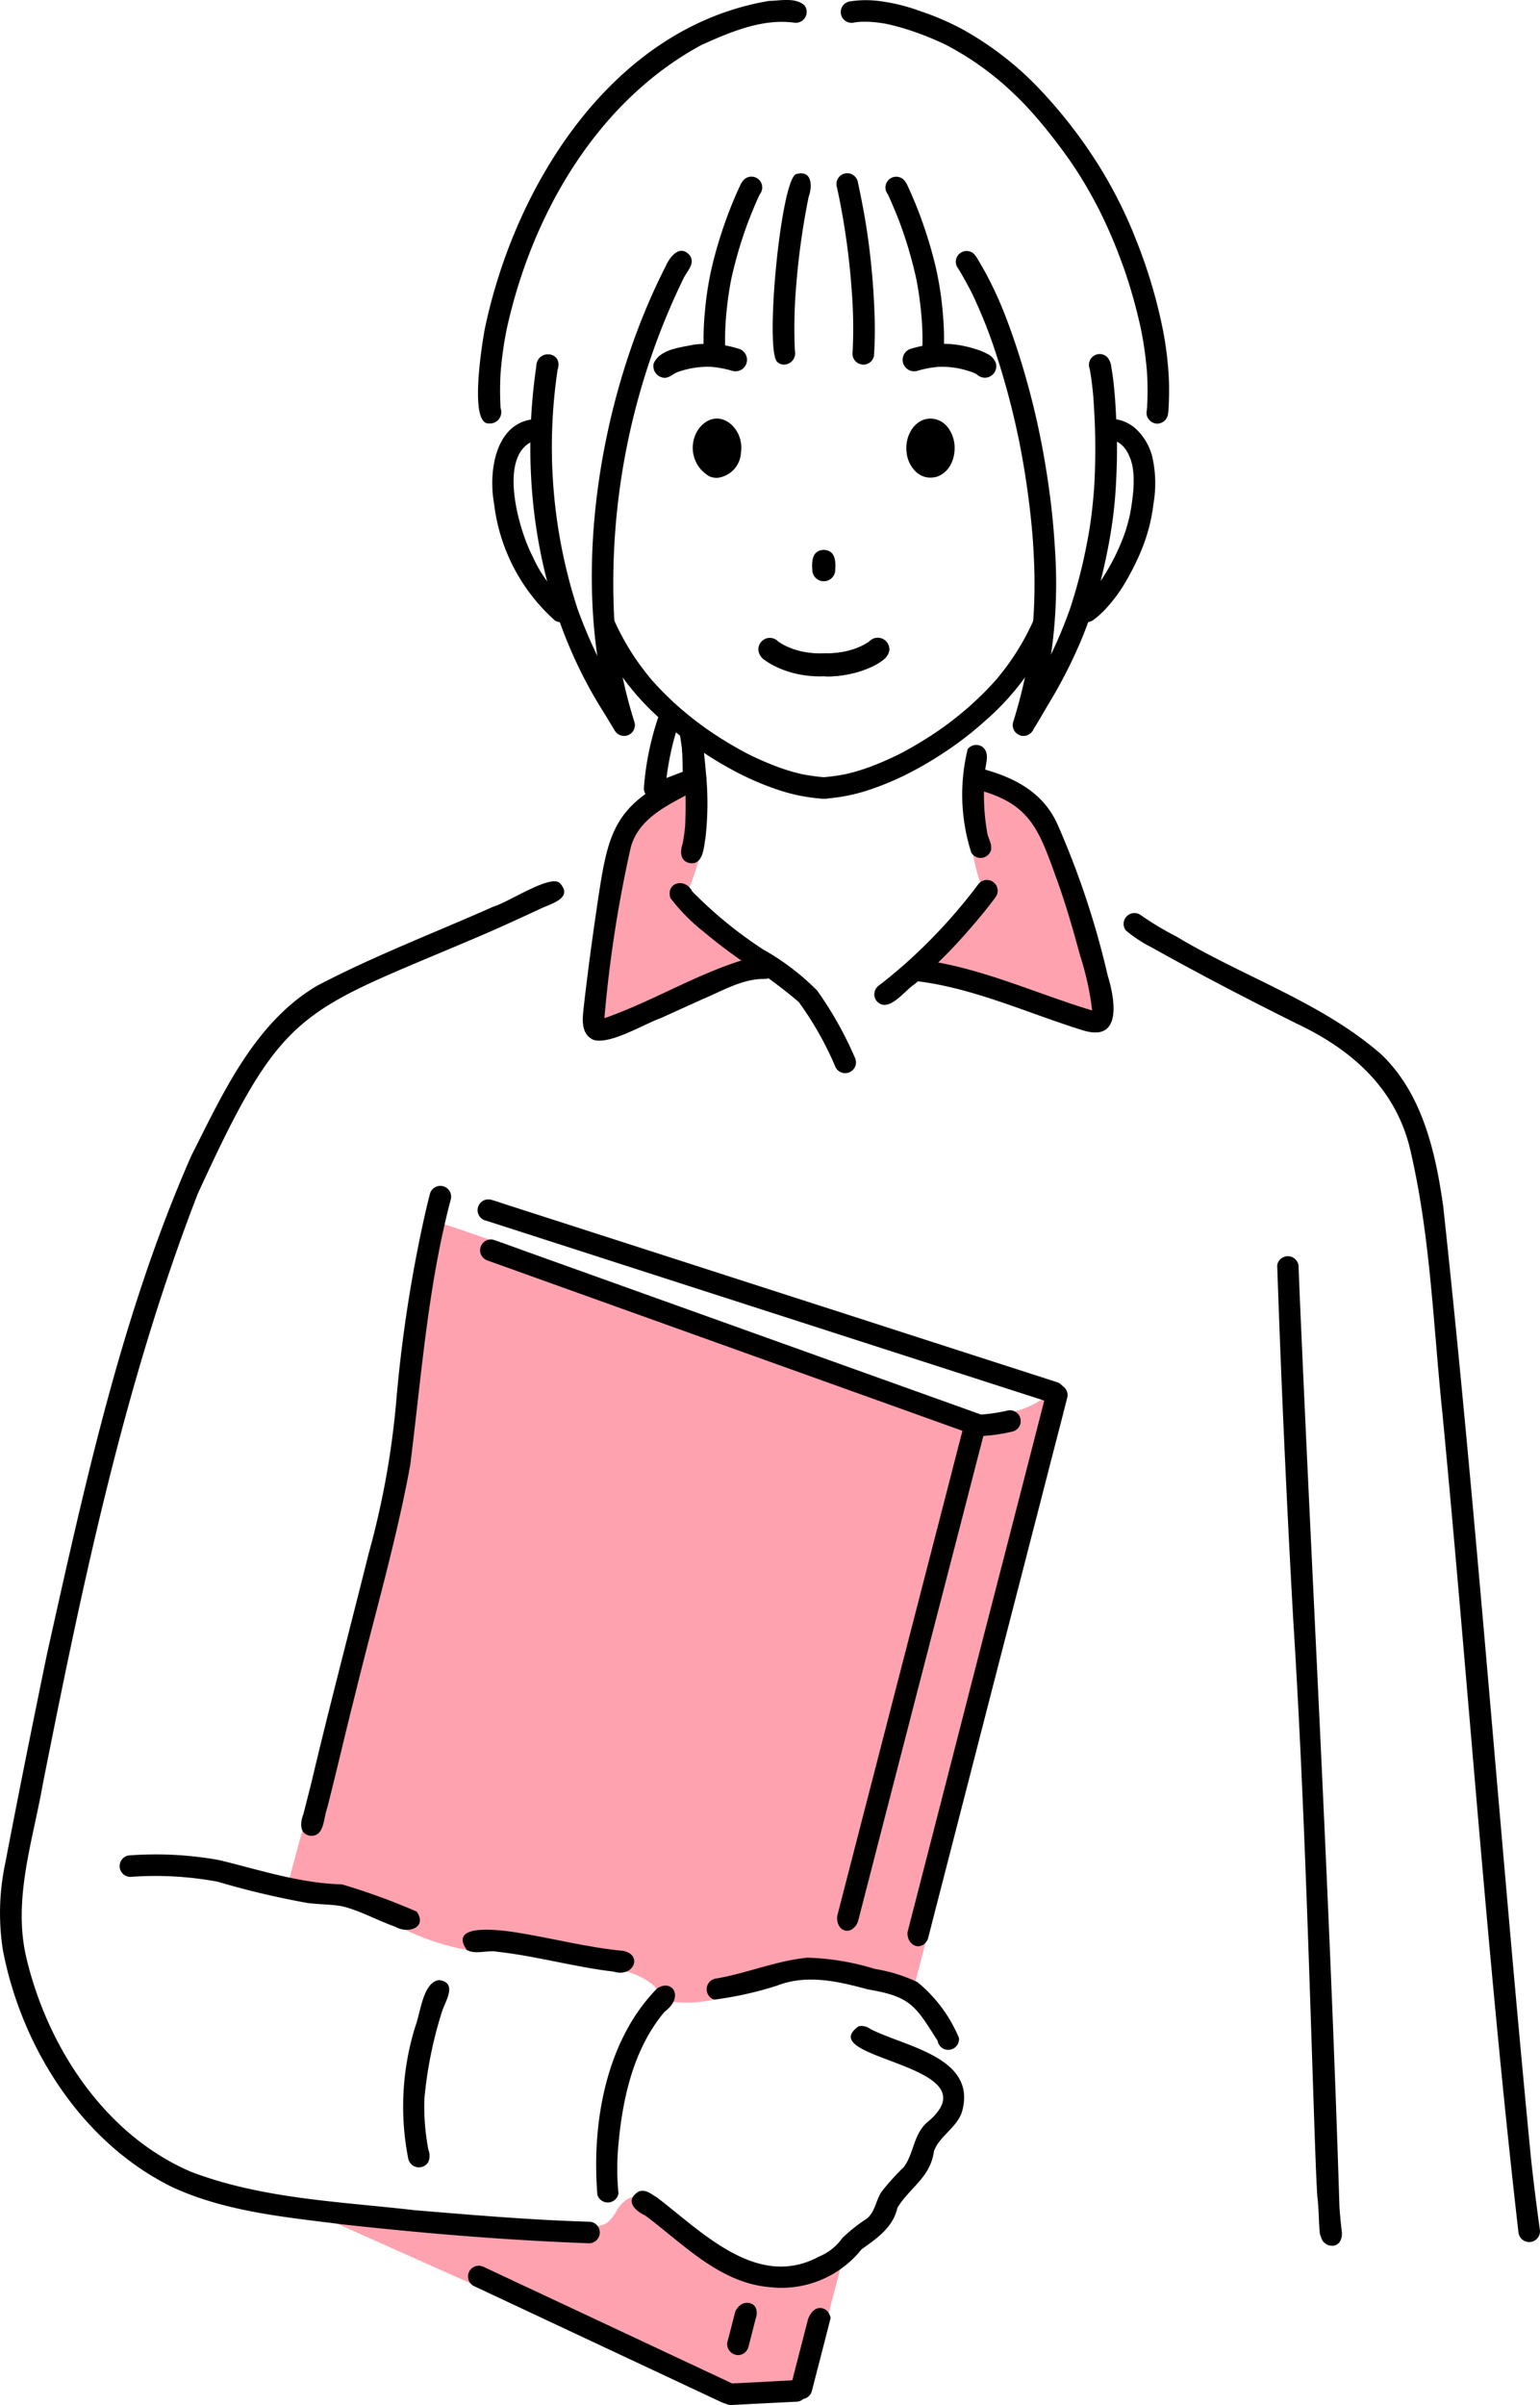<svg xmlns="http://www.w3.org/2000/svg" xmlns:xlink="http://www.w3.org/1999/xlink" width="106.347" height="165.988" viewBox="0 0 106.347 165.988"><defs><clipPath id="a"><rect width="106.347" height="165.988" fill="none"/></clipPath></defs><g clip-path="url(#a)"><path d="M150.028,198.888h0l.059.031-.059-.031" transform="translate(-77.707 -103.013)" fill="#ffa2af"/><path d="M126.267,296.74c0,.019-.008.038-.013.056l.013-.056" transform="translate(-65.393 -153.696)" fill="#ffa2af"/><path d="M94.2,186.764a.754.754,0,0,1,.652.839.548.548,0,0,1-.121.292c.007.017.014.034.022.052,0,.077.007.153.011.229q-.487,1.866-.975,3.731L91.5,200.7q-.346,1.167-.681,2.336c-.023.08-.046.161-.069.242h0v0h0l0,.008,0,.008c0,.007,0,.014-.006.022l0,.009,0,.007,0,.01q-.26.92-.512,1.843c-.564,2.065-1.086,4.143-1.623,6.216l0,.01a.722.722,0,0,0-.018.072v0h0l-.549,2.106q-.839,3.218-1.677,6.437a.749.749,0,0,0,0,.394l-.556,2.132q-.756,2.9-1.512,5.8-.073-.059-.149-.114l.012.008-.013-.009c-.121-.089-.242-.172-.372-.248l0,0a4.668,4.668,0,0,0-.817-.382l.119-.457a.814.814,0,0,1-.157,0,.659.659,0,0,1-.58.173,34.038,34.038,0,0,0-6.746-.853c-.845.1-1.685.239-2.527.367a.758.758,0,0,1,0,.162.709.709,0,0,1,.029.786.727.727,0,0,1-.444.342l-.548.109a4.561,4.561,0,0,1-1.378.359,9.283,9.283,0,0,1-2.292.214c-.231-.009-.463-.037-.694-.037a.71.71,0,0,1-.72-.6c-.231-.094-.349-.328-.508-.513a4.943,4.943,0,0,0-1.773-.951,2.555,2.555,0,0,1-.866-.422,1.983,1.983,0,0,1-.805-.238.779.779,0,0,1-.288-.591c-1.127-.146-2.248-.325-3.362-.558a5.184,5.184,0,0,1-1.079-.234c-.815-.084-1.628-.186-2.44-.3a.775.775,0,0,1,.056.4l-.129,0-.593.012c-.153,0-.308.009-.461.006a.634.634,0,0,0-.113-.024l-.029,0h-.049a.6.6,0,0,0-.185.029l-.028.01a.8.8,0,0,0-.129.058l-.025.014-.024.015h0a.818.818,0,0,0-.111.089.641.641,0,0,0-.166.269,17.325,17.325,0,0,1-4.928-1.619.724.724,0,0,1-.429-.873c-.568-.212-1.131-.437-1.692-.663-.886-.41-2.547-.38-3.46-.856a.763.763,0,0,1-.733-.284.744.744,0,0,1-1.419-.444q.32-1.165.631-2.333c.119-.449.241-.9.369-1.342.045-.15.086-.322.14-.489h0a1.124,1.124,0,0,1,.438-.83l.023-.015q.042-.183.093-.364a.741.741,0,0,1,.957-.4q.873-3.461,1.754-6.918a.7.7,0,0,1-.135-.107.745.745,0,0,1-.135-.864c.314-.968.515-1.967.771-2.951.95-3.626,2.247-7.152,3.136-10.795a40.579,40.579,0,0,0,.572-5.98,29.878,29.878,0,0,1,.863-5.154.728.728,0,0,1-.219-.294,9.137,9.137,0,0,1,.1-2.821c.029-.247.058-.5.089-.742a.754.754,0,0,1,.19-1.354q.013-.082.027-.165a.755.755,0,0,1-.157-1.3.7.7,0,0,1,.727-.352c1.222.354,2.581.862,3.747,1.25.329.118.74.193.874.563a.731.731,0,0,1,.039.107l.13.044a.7.7,0,0,1,.443.755.663.663,0,0,1,.076.216.852.852,0,0,1,1.171-.008c3.014,1.339,6.1,2.518,9.153,3.768a.734.734,0,0,1,1.039.008c3.732,1.551,7.616,2.7,11.406,4.1,2.957.989,5.8,2.326,8.8,3.176a6.324,6.324,0,0,0,1.946.03c-.006-.033-.011-.067-.015-.1a.812.812,0,0,1,.853-.773,5.668,5.668,0,0,0,1.331-.436,8.5,8.5,0,0,0,1.067-.613c.04-.181.08-.368.136-.542l.541.288" transform="translate(-21.34 -90.601)" fill="#ffa2af"/><path d="M81.805,318.284c.115-.11.226-.224.334-.34L80.692,323.5q-.476,1.823-.952,3.646a.75.75,0,0,1-.724.546.716.716,0,0,1-.19-.026.724.724,0,0,1-.364-.233.714.714,0,0,1-.5.475,5.374,5.374,0,0,1-2.065.283,9.371,9.371,0,0,1-1.073.017c-2.522.024-4.6-1.506-6.66-2.756a59.316,59.316,0,0,0-7.942-3.706c-.573-.256-1.151-.5-1.728-.751a.65.65,0,0,1-.464.2.787.787,0,0,1-.307-.066q-5.744-2.556-11.482-5.129a.681.681,0,0,1-.434-.749h.058c.474,0,.948,0,1.421.011l1.013.028,2.568,1.147c.011-.017.022-.034.034-.05.53-.591,1.441-.206,2.217.23a1.11,1.11,0,0,1,.316-.033c2.084.134,4.152.446,6.234.607,1.195.1,2.391.167,3.589.219a.7.7,0,0,1,.779-.723.73.73,0,0,1,.493-.185,1.689,1.689,0,0,0,1.128-.227,3.06,3.06,0,0,0,.567-.685,2.385,2.385,0,0,1,.763-.9,1.237,1.237,0,0,1,1.306-.057.735.735,0,0,1,.556.717,1.138,1.138,0,0,1-.115.449c.074.04.147.079.22.112,2.145,1.225,4.565,4.09,7.078,4.239a9.541,9.541,0,0,0,2.288-.172c.413-.049.819-.346,1.233-.175a.75.75,0,0,1,.4.4.715.715,0,0,1,.038.121l.286-1.1a2.233,2.233,0,0,0,.8-.373,4.67,4.67,0,0,0,.728-.549" transform="translate(-23.72 -162.872)" fill="#ffa2af"/><path d="M86.73,128.542c-.016.017-.032.032-.05.048a.2.2,0,0,0,.05-.048m9.068-4.836a.752.752,0,0,1,.028,1.419.838.838,0,0,1-.243.162c-2.715,1.08-5.443,2.139-8.224,3.037-.513.116-1,.655-1.536.343a.75.75,0,0,1-.079-1.232,3.67,3.67,0,0,1,.343-.2.72.72,0,0,1-.2-.514,75.269,75.269,0,0,1,.975-8.81,7.03,7.03,0,0,1,1.985-4.123,7.576,7.576,0,0,1,2.928-1.628.75.75,0,0,1,.276,1.38q-.2.1-.4.2a.786.786,0,0,1,.176.391.7.7,0,0,1,.609.36,2.2,2.2,0,0,1-.081,1.362.753.753,0,0,1,.365.935c-.151.521-.307,1.041-.483,1.554a11.309,11.309,0,0,1-.648,1.614,5.3,5.3,0,0,0,1.521,1.922,12.427,12.427,0,0,0,2.686,1.825" transform="translate(-44.264 -58.095)" fill="#ffa2af"/><path d="M145.107,127.072a.757.757,0,0,1-.838,1.109.718.718,0,0,1-.683.056,64.9,64.9,0,0,0-8.314-2.955,5.236,5.236,0,0,1-1.587-.408.859.859,0,0,1-.083-.071.806.806,0,0,1-.228-.12.756.756,0,0,1-.263-.79c.069-.346.4-.434.631-.626,1.134-1.146,2.2-2.363,3.235-3.607a11.577,11.577,0,0,1-.845-2.78,3.2,3.2,0,0,1-.087-1.372.705.705,0,0,1,.082-.158,1.111,1.111,0,0,1,.078-.585.581.581,0,0,1,.074-.112,11.629,11.629,0,0,1-.035-1.719.91.91,0,0,1,.786-1.083.7.7,0,0,1,.758-.007c2.989,1.843,3.644,3.355,4.777,6.555.681,1.951,1.154,3.964,1.657,5.965a22.981,22.981,0,0,0,.885,2.706" transform="translate(-68.931 -57.875)" fill="#ffa2af"/><path d="M92.239,106.727a19.66,19.66,0,0,1,1.149-5.342.745.745,0,0,1,1.328.665,19.505,19.505,0,0,0-.989,4.677.744.744,0,0,1-1.488,0" transform="translate(-47.775 -52.322)"/><path d="M97.708,107.554c-.056-.86-.033-1.733-.112-2.6-.023-.344-.12-.722.113-1.014a.75.75,0,0,1,1.326.353c.077,1.017.148,2.039.134,3.059,0-.034,0-.067-.006-.1,0-.014-.006-.029-.009-.044a.744.744,0,0,1-1.445.343" transform="translate(-50.529 -53.691)"/><path d="M92.682,111.714c0-.64.605-.72,1.061-.878.582-.2,1.152-.443,1.733-.647a.744.744,0,0,1,.579,1.37c-.744.261-1.47.57-2.22.813a.783.783,0,0,1-1.153-.658" transform="translate(-48.004 -57.04)"/><path d="M188.222,221.808c-2.16-18.8-3.444-37.692-5.251-56.527-.628-5.989-.817-12.071-2.161-17.956-.925-4.374-3.983-7.133-7.894-8.98-3.377-1.681-6.728-3.416-10.018-5.262a9.058,9.058,0,0,1-1.8-1.183.747.747,0,0,1,1.042-1.047,20.934,20.934,0,0,0,2.464,1.478c4.653,2.8,10.018,4.533,14.146,8.135,2.831,2.711,3.738,6.724,4.27,10.469,2.37,21.894,3.932,43.875,6.07,65.793q.268,2.443.609,4.878a.744.744,0,0,1-1.474.2" transform="translate(-83.358 -67.691)"/><path d="M186.642,248.145h0a.822.822,0,0,1-.1-.021h0a.823.823,0,0,1-.09-.033.636.636,0,0,1-.063-.032l-.036-.02,0,0-.053-.035-.026-.019-.019-.014-.042-.037c-.015-.015-.031-.03-.046-.047s-.016-.017-.024-.027l-.025-.031h0l-.012-.018-.009-.014-.018-.03,0-.006h0l-.012-.022h0v0c-.012-.027-.023-.053-.034-.08-.018-.045-.035-.091-.051-.137l-.026-.071c-.008-.025-.016-.049-.023-.074l-.011-.038c0-.012-.006-.022-.008-.034s0-.019-.006-.029c-.077-.859-.063-1.75-.173-2.557-.081-1.425-.129-2.853-.18-4.28-.4-11.8-.731-23.612-1.474-35.4q-.69-12.271-1.113-24.559a.745.745,0,0,1,1.478.175q.039.977.08,1.955c.908,20.958,2.09,41.9,2.742,62.868.043.6.1,1.191.171,1.784v.014l0,.047v0c0,.018,0,.037,0,.055s0,.041-.007.062v0h0c0,.017-.006.035-.008.052s0,.014,0,.022l-.014.072-.011.038c0,.01,0,.021-.008.031l-.014.042-.007.022-.025.06c-.009.019-.019.039-.03.058a.666.666,0,0,1-.04.063l-.038.046h0v0h0c-.017.019-.035.036-.054.053l0,0a.655.655,0,0,1-.062.049c-.017.012-.035.023-.053.034h0c-.018.01-.037.018-.056.026h0a.714.714,0,0,1-.077.025h0a.742.742,0,0,1-.1.017.8.8,0,0,1-.083,0,.863.863,0,0,1-.1-.007" transform="translate(-94.77 -93.157)"/><path d="M102.7,190.884q-2.022-.725-4.043-1.449l-5.142-1.843-5.923-2.122-6.01-2.154-5.973-2.14-5.856-2.1c-.174-.062-.349-.124-.43-.156a.787.787,0,0,1-.446-.34.744.744,0,0,1,.262-1.019.726.726,0,0,1,.573-.077c.791.27,1.574.563,2.361.845l3.05,1.093,6,2.15q2.967,1.062,5.934,2.126l5.966,2.138,5.723,2.051,4.144,1.485.385.138a.744.744,0,0,1,.006,1.37.707.707,0,0,1-.282.058.878.878,0,0,1-.3-.055" transform="translate(-35.618 -91.912)"/><path d="M138.689,203.706a.758.758,0,0,1-.509-1.345c.288-.252.663-.1,1-.154a11.829,11.829,0,0,0,1.783-.267.744.744,0,0,1,.4,1.435,11.9,11.9,0,0,1-2.672.332m.438-.2.032-.028.062-.07h0l0-.008a.881.881,0,0,1-.1.107" transform="translate(-71.422 -104.579)"/><path d="M40.674,220.179c-5.69-.206-11.372-.681-17.031-1.305-3.952-.5-8.023-.87-11.688-2.543C5.681,213.288,1.49,206.679.2,199.949a16.6,16.6,0,0,1,.173-6.05c.92-4.818,1.891-9.628,2.881-14.432,2.6-11.622,5.147-23.432,9.968-34.367,2.175-4.293,4.35-9.137,8.64-11.692,3.961-2.082,8.155-3.677,12.242-5.493,1.008-.287,3.877-2.216,4.548-1.62,1.006,1.084-.707,1.453-1.437,1.83-1.3.6-2.6,1.2-3.92,1.768-12.656,5.415-13.643,4.775-19.639,17.854C8.58,160.841,5.7,174.683,2.968,188.425c-.688,3.943-2.088,7.981-1.161,11.994,1.441,6.161,5.4,12.254,11.352,14.814,4.924,1.888,10.3,2.066,15.495,2.666,4.087.337,7.979.674,12.02.793a.744.744,0,0,1,0,1.488" transform="translate(0 -65.355)"/><path d="M85.49,298.72c-.4-4.887.566-10.612,4.115-14.228,1.022-.709,1.929.553.524,1.6-2.192,2.6-2.935,6.119-3.21,9.433a17.327,17.327,0,0,0,.026,3.1.748.748,0,0,1-1.454.1" transform="translate(-44.236 -147.245)"/><path d="M76.694,279.173c-2.7-.315-5.325-1.074-8.022-1.37-.69-.134-1.481.221-2.106-.12-1.375-1.947,2.57-1.347,3.519-1.195,2.431.39,4.827,1.028,7.282,1.253,1.377.282.719,1.876-.673,1.431" transform="translate(-34.329 -143.099)"/><path d="M58.1,295.892a18.567,18.567,0,0,1,.477-9.2c.349-.9.519-3.037,1.627-3.194,1.252.149.524,1.342.255,2.047A28.274,28.274,0,0,0,59.2,291.7a15.875,15.875,0,0,0,.278,3.516,1.078,1.078,0,0,1-.014.85.75.75,0,0,1-1.359-.178" transform="translate(-29.894 -146.839)"/><path d="M36.165,270.482c-1.236-.43-2.394-1.1-3.667-1.41-.8-.142-1.614-.119-2.416-.23a58.566,58.566,0,0,1-6.176-1.463,23.48,23.48,0,0,0-5.939-.338.744.744,0,0,1-.2-1.474,24.59,24.59,0,0,1,6.246.321c2.809.677,5.561,1.6,8.481,1.675a44.135,44.135,0,0,1,5.163,1.881c.762,1.119-.626,1.558-1.49,1.038" transform="translate(-8.879 -137.509)"/><path d="M43.767,214.664c-.776-.132-.683-.942-.463-1.51.191-.747.383-1.494.568-2.243,1.249-5.262,2.629-10.49,3.938-15.737a58.1,58.1,0,0,0,1.931-10.84,96.875,96.875,0,0,1,1.937-12.481c.112-.5.231-1,.362-1.5a.744.744,0,0,1,1.435.4c-1.586,6.007-2.023,12.205-2.8,18.342-.979,5.332-2.516,10.544-3.8,15.806-.668,2.62-1.268,5.258-1.94,7.878-.264.688-.169,1.954-1.169,1.886" transform="translate(-22.349 -87.963)"/><path d="M100.265,308.094c-3.59-.189-6.128-2.937-8.831-4.959-.748-.346-1.425-1.041-.468-1.653.484-.2.881.176,1.268.4,3.147,2.4,6.946,6.387,11.2,4.082a3.629,3.629,0,0,0,1.6-1.27,11.007,11.007,0,0,1,1.693-1.343c.6-.484.625-1.312,1.059-1.907a16.973,16.973,0,0,1,1.5-1.655c.712-.958.668-2.314,1.658-3.122,4.727-3.994-8.07-4.286-4.767-6.6a1.03,1.03,0,0,1,.793.189c2.36,1.217,7.235,1.916,6.382,5.533-.263,1.217-1.563,1.774-1.985,2.9-.239,1.82-1.674,2.511-2.524,3.911-.294,1.35-1.421,2.115-2.472,2.863a7.081,7.081,0,0,1-6.1,2.637" transform="translate(-46.872 -150.224)"/><path d="M117.179,286.013c-1.554-2.453-1.867-3.052-4.816-3.548-2.071-.56-4.212-1.066-6.294-.252a24.586,24.586,0,0,1-4.31.958.748.748,0,0,1,.143-1.459c2.12-.363,4.141-1.229,6.286-1.436a17.511,17.511,0,0,1,4.656.775,10.825,10.825,0,0,1,2.941.912,9.887,9.887,0,0,1,2.868,3.849.744.744,0,0,1-1.474.2" transform="translate(-52.431 -145.162)"/><path d="M108.045,185.758l-2.9-.934-5.865-1.889L93.276,181l-6.111-1.969-6.06-1.952-6.125-1.973q-2.974-.96-5.948-1.917l-.012,0a.744.744,0,1,1,.376-1.439c.394.112.782.252,1.171.377l1.559.5,3.034.978,6.107,1.967,6.206,2q3.054.986,6.11,1.968l5.882,1.9,5.915,1.906,2.968.956.074.024a.779.779,0,0,1,.449.336.75.75,0,0,1,.083.572.77.77,0,0,1-.717.561.624.624,0,0,1-.191-.03" transform="translate(-35.461 -88.942)"/><path d="M130.645,236.981h0l-.072-.016h0a.787.787,0,0,1-.086-.031h0c-.027-.013-.053-.027-.079-.042h0c-.024-.016-.048-.033-.071-.051l0,0a.968.968,0,0,1-.078-.071,1.032,1.032,0,0,1-.081-.1c-.013-.018-.026-.037-.038-.056l-.024-.043v0h0a.981.981,0,0,1-.05-.116c-.006-.016-.012-.031-.016-.048l-.007-.027-.012-.045c0-.02-.008-.041-.012-.061s0-.028-.006-.042,0-.035-.006-.052,0-.036,0-.054h0c0-.033,0-.066,0-.1q.153-.594.306-1.189l2.136-8.3q1.051-4.088,2.1-8.175,1.047-4.07,2.1-8.139,1.077-4.182,2.152-8.364l.537-2.09c.087-.337.169-.676.261-1.013a.744.744,0,1,1,1.436.391c-.082.3-.156.607-.235.911q-.249.966-.5,1.932-.551,2.14-1.1,4.281-1.048,4.072-2.1,8.143t-2.1,8.143l-2.127,8.263q-.735,2.855-1.47,5.71l-.021.034,0,0c-.019.029-.037.059-.057.086s-.034.047-.052.07l0,0a.854.854,0,0,1-.08.087l0,0a.614.614,0,0,1-.063.053h0c-.023.016-.045.03-.069.044h0a.8.8,0,0,1-.074.035h0a.744.744,0,0,1-.107.034.832.832,0,0,1-.092.016h0c-.024,0-.048,0-.072,0a.766.766,0,0,1-.094-.009" transform="translate(-67.338 -102.665)"/><path d="M113.815,336.685a.752.752,0,0,1-.522-.913q.587-2.283,1.175-4.567l.007-.018c.018-.044.038-.089.057-.133s.039-.08.06-.119l.029-.051c.008-.014.016-.027.025-.039l.028-.041.03-.041h0l.035-.041c.017-.02.035-.04.053-.059a1.217,1.217,0,0,1,.092-.08h0a.916.916,0,0,1,.086-.057h0a.908.908,0,0,1,.1-.047h0a.76.76,0,0,1,.087-.029c.028-.006.057-.012.087-.015s.045,0,.068,0a.709.709,0,0,1,.085.006h0a.729.729,0,0,1,.084.018h0l.067.023a.828.828,0,0,1,.09.045l.031.018c.015.01.03.02.044.031h0c.018.014.037.029.054.046l0,0c.021.02.042.041.062.064s.032.041.047.062h0a1.121,1.121,0,0,1,.065.112c.008.016.014.032.022.048l.014.032a.046.046,0,0,1,0,.01l.028.078c.01.03.018.061.026.092q-.114.44-.227.881l-1.075,4.176a.749.749,0,0,1-.725.547.72.72,0,0,1-.189-.025" transform="translate(-58.668 -171.143)"/><path d="M84.578,333.822l-4.836-2.267-5.721-2.682-5.716-2.68-.866-.405a.744.744,0,0,1,.134-1.364.781.781,0,0,1,.576.056q2.752,1.292,5.506,2.581l5.65,2.648q2.766,1.3,5.532,2.593l.452.212a.744.744,0,0,1-.134,1.364.7.7,0,0,1-.21.032.864.864,0,0,1-.366-.089" transform="translate(-34.73 -168.017)"/><path d="M103.157,341.772a.751.751,0,0,1,.721-.766c1.3-.053,2.593-.132,3.89-.2l.606-.03a.744.744,0,1,1,.046,1.487q-1.637.081-3.275.165c-.407.021-.814.045-1.222.062h-.029a.751.751,0,0,1-.737-.721" transform="translate(-53.43 -176.504)"/><path d="M120.591,238.232h0a.674.674,0,0,1-.077-.007h0a.529.529,0,0,1-.055-.012h0a.656.656,0,0,1-.073-.026h0a.58.58,0,0,1-.08-.042l0,0a.752.752,0,0,1-.064-.044h0l0,0h0a.878.878,0,0,1-.07-.064l0,0c-.023-.024-.044-.049-.064-.075h0a.953.953,0,0,1-.061-.1h0a1.123,1.123,0,0,1-.048-.1h0c-.007-.02-.014-.04-.02-.06s-.012-.04-.016-.06v0h0l-.013-.065c0-.016-.005-.033-.008-.05s-.005-.034-.007-.051l-.006-.063v0c0-.013,0-.025,0-.038s0-.025,0-.038,0-.048,0-.071c0-.008,0-.016,0-.024l.219-.849q.972-3.77,1.947-7.538.834-3.231,1.669-6.462.961-3.719,1.921-7.438.945-3.662,1.892-7.324c.376-1.456.749-2.914,1.128-4.369a.774.774,0,0,1,.315-.464.744.744,0,0,1,1.141.774h0c0,.01,0,.019-.008.028-.6,2.311-1.194,4.625-1.792,6.937q-.949,3.668-1.9,7.338-.957,3.708-1.916,7.416-.831,3.214-1.661,6.428l-1.5,5.824c-.021.059-.043.117-.068.174v0a.993.993,0,0,1-.05.1h0a.9.9,0,0,1-.053.076c-.016.02-.034.04-.052.059l-.04.041,0,0-.044.042c-.024.023-.049.044-.075.064h0c-.025.018-.049.035-.074.05h0c-.023.012-.045.024-.069.034l0,0c-.028.011-.056.02-.084.027s-.069.014-.1.018h0l-.054,0h-.039" transform="translate(-62.121 -104.977)"/><path d="M104.754,333.289a.748.748,0,0,1-.573-.883c.188-.7.365-1.4.544-2.1l.026-.054.024-.045.021-.036.02-.03c.013-.02.027-.039.04-.057h0l.029-.037.027-.032.025-.027.032-.034.022-.02.023-.022.05-.04.036-.026c.019-.013.039-.025.059-.037a.9.9,0,0,1,.09-.044h0c.027-.011.054-.02.082-.028h0a.925.925,0,0,1,.1-.022l.054-.006c.026,0,.052,0,.078,0a.787.787,0,0,1,.095.006.851.851,0,0,1,.093.02h0q.044.014.087.032h0a.822.822,0,0,1,.077.039h0c.02.012.04.025.058.039h0c.015.012.029.024.043.038s.026.027.038.041v0c.016.02.03.04.044.061h0c.014.024.027.047.039.071v0a.68.68,0,0,1,.025.064.971.971,0,0,1,.027.1v0c0,.028.009.057.013.085s0,.03.005.046h0l0,.063c0,.016,0,.032,0,.049s0,.032,0,.049v.013q-.065.252-.131.5c-.146.566-.286,1.134-.438,1.7a.778.778,0,0,1-.315.464.741.741,0,0,1-.567.109" transform="translate(-53.949 -170.772)"/><path d="M116.354,80.1c-.041-.624,0-1.337.793-1.373.789.037.834.749.793,1.373a.793.793,0,0,1-1.586,0" transform="translate(-60.26 -40.777)"/><path d="M113.247,93.982q-.046,0-.091-.007c-.03,0-.06.006-.091.007a7.34,7.34,0,0,1-2.237-.29,6.666,6.666,0,0,1-1.192-.484,4.725,4.725,0,0,1-.543-.336.973.973,0,0,1-.447-.645.8.8,0,0,1,.678-.894.786.786,0,0,1,.67.232l.067.049c.13.085.263.163.4.236.19.092.384.174.583.247a6.74,6.74,0,0,0,.651.179,7.382,7.382,0,0,0,.791.108c.192.011.385.016.577.011a.708.708,0,0,1,.091,0,.716.716,0,0,1,.091,0c.193.005.385,0,.577-.011a7.382,7.382,0,0,0,.791-.108q.33-.073.651-.179c.2-.072.392-.155.583-.247.137-.072.271-.15.4-.236l.067-.049a.787.787,0,0,1,.671-.232.8.8,0,0,1,.678.894.973.973,0,0,1-.447.645,4.723,4.723,0,0,1-.543.336,6.666,6.666,0,0,1-1.192.484,7.372,7.372,0,0,1-2.04.293l-.2,0m2.9-2.149a.809.809,0,0,1,.157-.248h0l-.052.059-.054.079-.044.088-.006.021m-5.973,0-.006-.021-.044-.088-.053-.079-.052-.059h0a.811.811,0,0,1,.157.248" transform="translate(-56.269 -47.302)"/><path d="M120.207,92.025h0l.055-.2h0l.046-.092,0,0,.057-.084,0,.006.067-.076a.435.435,0,0,1-.037.036l.076-.067c-.039.032-.08.062-.121.091l.084-.057a5,5,0,0,1-.511.3l.092-.046a6.51,6.51,0,0,1-.682.288l.1-.034a6.717,6.717,0,0,1-.731.2l.1-.021a7.328,7.328,0,0,1-.9.125l.107-.007c-.213.014-.425.02-.638.014a.793.793,0,0,0,0,1.586c1.093.1,4.144-.534,4.418-1.754a.793.793,0,0,0-1.572-.215" transform="translate(-60.383 -47.315)"/><path d="M100.386,63.9a2.264,2.264,0,0,1-.685-3.315c1.285-1.586,3.156-.041,2.879,1.7a1.838,1.838,0,0,1-1.657,1.732,1.367,1.367,0,0,1-.537-.112m.546-1.569a.835.835,0,0,0,0-.721.836.836,0,0,0,0,.721" transform="translate(-51.414 -31.035)"/><path d="M100.947,63.082c-.1-1.275,1.482-1.51,1.616-.283.033.738-.4,1.088-.832,1.088a.793.793,0,0,1-.785-.805" transform="translate(-52.283 -32.109)"/><path d="M130.564,63.663a2.15,2.15,0,0,1-.705-1.378,2.419,2.419,0,0,1,.3-1.522,1.913,1.913,0,0,1,.568-.6,1.464,1.464,0,0,1,.737-.23,1.531,1.531,0,0,1,1.273.653A2.329,2.329,0,0,1,133.174,62c0,.082-.006.165-.015.248,0,.019,0,.037-.005.056-.009.067-.021.133-.035.2a2.369,2.369,0,0,1-.146.457,1.763,1.763,0,0,1-.919.945,1.514,1.514,0,0,1-.552.1,1.415,1.415,0,0,1-.938-.346m.937-2.037c-.011.024-.021.049-.031.074s-.019.066-.027.1-.011.074-.015.112,0,.082,0,.123.009.077.015.116.017.066.027.1.019.048.029.071l.008.014.008-.015c.01-.024.02-.047.029-.071v0c.009-.031.017-.063.025-.094,0-.012,0-.023.006-.034V62.11h0c0-.025.006-.049.009-.074q0-.062,0-.124c0-.038-.009-.076-.015-.113s-.016-.064-.026-.1-.02-.052-.031-.077l-.006-.012-.007.012" transform="translate(-67.251 -31.043)"/><path d="M131.979,63.653a.841.841,0,0,1-.232-.568L131.741,63a.816.816,0,0,1-.024-.195.806.806,0,0,1,.793-.8.826.826,0,0,1,.8.793q.011.147.019.294a.8.8,0,0,1-.793.8.792.792,0,0,1-.561-.236" transform="translate(-68.223 -32.111)"/><path d="M86.29,84.61c0-.011,0-.021,0-.031l0,.037V84.61" transform="translate(-44.692 -43.807)"/><path d="M86.563,86.933v.026c0-.009,0-.017,0-.026" transform="translate(-44.835 -45.027)"/><path d="M150.964,88.483h.043l.014,0-.057,0" transform="translate(-78.192 -45.829)"/><path d="M101.074,98.667a12.087,12.087,0,0,1-2.6-.514,19.5,19.5,0,0,1-2.752-1.115A24.673,24.673,0,0,1,93.077,95.5a23.614,23.614,0,0,1-2.511-1.9c-.142-.124-.282-.25-.422-.377a17.628,17.628,0,0,1-3.907-4.91q-.175-.323-.337-.653a.563.563,0,0,0,.186-.182.731.731,0,0,0,.113-.4.532.532,0,0,0-.052-.237c-.026-.127-.047-.255-.067-.384a.453.453,0,0,0,.046-.051.735.735,0,0,0,.128-.214.64.64,0,0,0,.011-.4c-.017-.1-.03-.2-.042-.305a.092.092,0,0,0,0-.012c0-.014,0-.028,0-.042v-.006c-.04-.323-.077-.647-.114-.971v0h0c0-.021,0-.042-.007-.064h0l0-.018v.005h0v0l-.03-.267q.1.335.213.666a17.435,17.435,0,0,0,2,4.1,19.114,19.114,0,0,0,1.152,1.539A21.254,21.254,0,0,0,91.086,92.1l.09.081a22.629,22.629,0,0,0,2.183,1.734,26.207,26.207,0,0,0,2.669,1.621,20.565,20.565,0,0,0,2.293,1,13.378,13.378,0,0,0,1.531.45,13.856,13.856,0,0,0,1.527.216,13.857,13.857,0,0,0,1.528-.216,13.257,13.257,0,0,0,1.53-.45,20.535,20.535,0,0,0,2.295-1,26.313,26.313,0,0,0,2.669-1.621,22.52,22.52,0,0,0,2.171-1.724l.1-.092a21.248,21.248,0,0,0,1.665-1.689,18.881,18.881,0,0,0,1.152-1.539,17.362,17.362,0,0,0,2-4.1q.093-.283.183-.567-.016.417-.031.835v.035c0-.011,0-.023,0-.034,0,.011,0,.022,0,.034-.014.348-.028.7-.04,1.046-.007.2-.022.4-.013.6a.873.873,0,0,0,.188.56.613.613,0,0,0,.2.15q-.213.446-.448.881a17.628,17.628,0,0,1-3.907,4.91c-.14.127-.281.254-.423.377a23.6,23.6,0,0,1-2.51,1.9,24.671,24.671,0,0,1-2.649,1.535,19.549,19.549,0,0,1-2.752,1.115,12.085,12.085,0,0,1-2.6.514.811.811,0,0,1-.22.028l-.079,0h-.012c-.026,0-.053,0-.079,0a.817.817,0,0,1-.22-.028" transform="translate(-44.492 -43.56)"/><path d="M141.315,102.956l.067-.061-.069.063,0,0" transform="translate(-73.193 -53.294)"/><path d="M94.565,102.895l.067.061,0,0-.069-.063" transform="translate(-48.98 -53.294)"/><path d="M129.581,38.163a.723.723,0,0,1-.218-.525,18.543,18.543,0,0,0-.01-2.344,24.458,24.458,0,0,0-.375-2.9,29.684,29.684,0,0,0-.885-3.182l-.113-.324q-.21-.593-.451-1.173c-.166-.4-.334-.806-.525-1.2l-.019-.034A.745.745,0,0,1,128.1,25.5a1.5,1.5,0,0,1,.283.453c.06.128.118.256.176.385q.168.378.327.761c.221.534.42,1.075.607,1.617q.475,1.379.812,2.8a22.111,22.111,0,0,1,.485,3.1,19.677,19.677,0,0,1,.062,3.024.778.778,0,0,1-.218.525.744.744,0,0,1-1.052,0" transform="translate(-65.691 -13.094)"/><path d="M101.035,38.163a.778.778,0,0,1-.218-.525,19.676,19.676,0,0,1,.062-3.024,22.112,22.112,0,0,1,.485-3.1c.223-.946.5-1.88.811-2.795.189-.546.388-1.087.609-1.621q.158-.383.327-.761c.057-.129.116-.257.176-.385a1.487,1.487,0,0,1,.283-.453.745.745,0,0,1,1.111.988c-.006.011-.013.023-.019.034-.191.39-.359.794-.524,1.2s-.311.778-.451,1.173c-.038.108-.075.216-.081.233a29.97,29.97,0,0,0-.917,3.274,24.453,24.453,0,0,0-.375,2.9,18.459,18.459,0,0,0-.01,2.344.72.72,0,0,1-.217.525.744.744,0,0,1-1.052,0" transform="translate(-52.201 -13.094)"/><path d="M132.287,32.215c.011.029.021.058.03.088-.01-.029-.02-.059-.03-.088" transform="translate(-68.518 -16.686)"/><path d="M103.7,32.215c-.01.029-.021.058-.03.088.01-.029.02-.059.03-.088" transform="translate(-53.697 -16.686)"/><path d="M121.571,38a.748.748,0,0,1-.488-.283.776.776,0,0,1-.148-.555c0-.037.005-.074.008-.111a32.948,32.948,0,0,0-.074-4.224q-.016-.227-.034-.454A50.97,50.97,0,0,0,120,26.452c-.029-.136-.057-.272-.087-.408-.018-.083-.032-.168-.052-.251a.746.746,0,0,1,.994-.931.784.784,0,0,1,.4.4.792.792,0,0,1,.054.194c.2.954.393,1.912.548,2.875q.247,1.542.392,3.1c.1,1.023.166,2.049.2,3.076a26.673,26.673,0,0,1-.034,2.865.722.722,0,0,1-.282.487.748.748,0,0,1-.456.155.685.685,0,0,1-.1-.007" transform="translate(-62.059 -12.847)"/><path d="M111.039,37.861c-.943-.565.21-12.657,1.275-12.99,1.112-.31,1.128.837.856,1.59a50.98,50.98,0,0,0-.839,5.921,34.772,34.772,0,0,0-.108,4.679.785.785,0,0,1-.747.959.691.691,0,0,1-.437-.158" transform="translate(-57.332 -12.855)"/><path d="M154.787,74.006a.744.744,0,0,1-.354-1.326c.087-.06.171-.123.253-.191a8.4,8.4,0,0,0,.6-.61,10,10,0,0,0,.644-.824,16.246,16.246,0,0,0,.9-1.57,15.1,15.1,0,0,0,.69-1.623,12.838,12.838,0,0,0,.353-1.282,16.579,16.579,0,0,0,.237-1.744c.018-.324.023-.646.01-.97-.018-.223-.045-.443-.084-.664-.033-.136-.069-.27-.111-.4-.057-.149-.119-.294-.187-.438-.039-.069-.079-.137-.12-.205s-.1-.142-.159-.211-.132-.138-.2-.2c-.033-.027-.066-.052-.1-.077s-.09-.054-.136-.08-.1-.044-.149-.064l-.093-.026-.043-.006h-.016a1.527,1.527,0,0,1-.193.021.744.744,0,0,1-.1-1.481h0l.043,0c.069-.008.136-.018.207-.022a1.622,1.622,0,0,1,.551.073,2.754,2.754,0,0,1,1.036.577,3.969,3.969,0,0,1,1.137,1.9,8.255,8.255,0,0,1,.095,3.264,13.123,13.123,0,0,1-.289,1.575,12.921,12.921,0,0,1-.475,1.467c-.194.5-.421.981-.664,1.457-.219.43-.455.856-.712,1.264a9.911,9.911,0,0,1-.906,1.217,6.1,6.1,0,0,1-1.109,1.058.8.8,0,0,1-.458.155.732.732,0,0,1-.1-.007" transform="translate(-79.84 -31.078)"/><path d="M74.8,73.858a12.808,12.808,0,0,1-4.155-8.039c-.395-2.185.08-5.608,2.819-5.815a.758.758,0,1,1-.039,1.487c-2.58.95-1.07,6.19-.11,8a8.96,8.96,0,0,0,2.394,3.2.744.744,0,0,1-.909,1.178" transform="translate(-36.528 -31.078)"/><path d="M141.4,69.369a.749.749,0,0,1-.52-.915c.338-1.07.619-2.156.851-3.253a32.662,32.662,0,0,0,.555-4.005q.082-1.283.071-2.57c-.006-.852-.046-1.7-.1-2.551-.018-.253-.036-.506-.058-.758a59.192,59.192,0,0,0-.9-6.254q-.064-.31-.131-.62a54.184,54.184,0,0,0-1.647-5.962,33.106,33.106,0,0,0-1.526-3.72q-.234-.457-.485-.9c-.147-.26-.294-.526-.459-.777l-.013-.019h0a.7.7,0,0,1-.107-.291.744.744,0,0,1,1.191-.69,1.643,1.643,0,0,1,.323.427q.144.241.284.484c.192.335.375.674.55,1.018a27.133,27.133,0,0,1,1.254,2.894q.563,1.515,1.022,3.065a54.272,54.272,0,0,1,1.462,6.183c.185,1.071.349,2.144.477,3.223s.219,2.149.283,3.228a34.626,34.626,0,0,1-.161,6.29,33.252,33.252,0,0,1-1.3,5.958.765.765,0,0,1-.719.546.73.73,0,0,1-.2-.027" transform="translate(-70.918 -18.607)"/><path d="M86.293,68.841C83.126,59,85.221,46.082,89.877,36.982c.279-.646.977-1.549,1.65-.777.445.575-.2,1.128-.432,1.642a48.057,48.057,0,0,0-4.775,23.34,31.821,31.821,0,0,0,1.407,7.258.744.744,0,0,1-1.435.4" transform="translate(-43.911 -18.598)"/><path d="M146.255,76.262a.75.75,0,0,1-.267-1.018c.339-.559.688-1.112,1.013-1.679.349-.609.685-1.225.956-1.766a30.984,30.984,0,0,0,1.5-3.538,35.344,35.344,0,0,0,1.063-4c.142-.7.274-1.4.37-2.112.1-.735.174-1.472.228-2.212a44.83,44.83,0,0,0-.007-5.518,21.635,21.635,0,0,0-.285-2.646c-.007-.029-.014-.058-.021-.086a.743.743,0,0,1,1.223-.779,1.234,1.234,0,0,1,.278.694c.037.206.068.412.1.619.139,1.053.2,2.117.25,3.177s.054,2.153.017,3.228-.1,2.127-.234,3.183c-.134,1.084-.327,2.158-.561,3.224-.221,1.008-.472,2.014-.778,3a27.234,27.234,0,0,1-1.083,2.884c-.407.926-.859,1.833-1.347,2.718-.442.8-.923,1.58-1.4,2.363a.763.763,0,0,1-.65.367.726.726,0,0,1-.368-.1" transform="translate(-75.562 -26.255)"/><path d="M81.415,76.02c-4.751-7.115-6.259-16-5.038-24.4.012-1.3,1.906-1.109,1.48.172a36.074,36.074,0,0,0,1.369,16.49A33.849,33.849,0,0,0,82.7,75.269a.744.744,0,0,1-1.284.751" transform="translate(-39.35 -26.28)"/><path d="M147.817,102.341a.026.026,0,0,1,0-.035c.031-.043.061-.087.09-.129.053-.079.1-.16.154-.242l.155-.258q.079-.132.157-.265c.052-.09.1-.179.154-.269.1-.18.2-.362.3-.544.018-.035.035-.07.051-.107s.027-.06.038-.091h0a.026.026,0,0,1,.011-.02h0a.027.027,0,0,1,.025,0,.025.025,0,0,1,.015.027.077.077,0,0,1-.005.02c0,.009-.007.018-.011.027s-.018.042-.027.063c-.042.092-.089.181-.135.269s-.1.186-.153.278-.1.176-.15.264l-.158.271-.155.257c-.051.085-.1.17-.155.253s-.1.156-.158.231a.023.023,0,0,1-.02.01.024.024,0,0,1-.015,0" transform="translate(-76.557 -51.988)"/><path d="M86.934,102.337c-.054-.076-.106-.153-.157-.232s-.1-.167-.155-.252l-.154-.258c-.053-.09-.106-.18-.158-.271s-.1-.175-.15-.263-.1-.185-.153-.279-.093-.178-.135-.269c-.01-.021-.019-.042-.027-.063l-.011-.027a.1.1,0,0,1-.005-.02.026.026,0,0,1,.015-.027.025.025,0,0,1,.035.023h0v0h0c.012.031.025.061.039.091s.033.071.049.1c.094.185.195.366.3.547.051.09.1.179.155.268s.1.177.156.265l.156.258c.049.081.1.162.153.241.03.043.059.087.09.13a.026.026,0,0,1,0,.035.024.024,0,0,1-.015,0,.025.025,0,0,1-.02-.01" transform="translate(-44.454 -51.989)"/><path d="M147.8,103.007a.025.025,0,0,1,0-.035l.031-.045,0-.005c.046-.068.092-.137.136-.207q.147-.234.289-.47c.1-.168.2-.336.291-.512h0v0h0c.017-.034.035-.067.047-.1v-.008a.025.025,0,0,1,.027-.018.025.025,0,0,1,.022.025v0h0a.12.12,0,0,1-.01.029c-.008.019-.017.038-.026.056-.02.04-.04.08-.061.119-.043.081-.089.161-.136.241s-.1.165-.147.247l-.15.244c-.046.075-.093.149-.14.223-.035.054-.07.106-.1.158l-.037.054a.023.023,0,0,1-.019.01.026.026,0,0,1-.015-.005" transform="translate(-76.547 -52.626)"/><path d="M87.27,103l-.036-.053c-.036-.052-.071-.1-.105-.158-.047-.074-.094-.149-.14-.224s-.1-.162-.15-.243-.1-.165-.148-.247-.093-.16-.136-.241c-.021-.04-.041-.079-.061-.119-.009-.018-.018-.037-.027-.056a.127.127,0,0,1-.01-.029v0a.025.025,0,0,1,.022-.025.025.025,0,0,1,.027.018v.006c.013.035.031.068.047.1h0v0h0c.089.175.19.344.292.512s.191.314.289.47c.044.07.09.139.134.2l0,.005.033.048a.025.025,0,0,1-.02.04.024.024,0,0,1-.019-.01" transform="translate(-44.781 -52.626)"/><path d="M147.806,102.829a.025.025,0,0,1,0-.035c.065-.09.128-.18.189-.269l.082-.123c.053-.081.1-.162.154-.243s.11-.178.163-.268c.1-.172.2-.346.292-.523l.025-.051.011-.024a.025.025,0,0,1,0-.024.055.055,0,0,1,.016-.018.027.027,0,0,1,.028,0,.026.026,0,0,1,.01.02.065.065,0,0,1-.008.027c-.01.024-.021.048-.033.071-.027.053-.054.1-.082.156-.058.106-.117.211-.177.315-.1.175-.21.349-.319.52s-.207.311-.317.462a.023.023,0,0,1-.019.01.025.025,0,0,1-.015-.005" transform="translate(-76.551 -52.441)"/><path d="M87.129,102.824c-.109-.151-.216-.305-.317-.462s-.216-.345-.319-.52c-.061-.1-.12-.21-.177-.315-.028-.052-.055-.1-.081-.157-.012-.023-.024-.047-.033-.071a.067.067,0,0,1-.008-.027.026.026,0,0,1,.01-.02.026.026,0,0,1,.028,0,.055.055,0,0,1,.016.018.024.024,0,0,1,0,.023l.011.024.025.05c.092.177.189.352.292.524.053.09.108.179.163.268s.1.163.154.243l.081.121c.062.092.125.182.19.271a.025.025,0,0,1,0,.035.024.024,0,0,1-.015,0,.023.023,0,0,1-.02-.01" transform="translate(-44.644 -52.44)"/><path d="M147.822,103.034a.026.026,0,0,1-.009-.034c.035-.054.069-.11.1-.165.105-.168.21-.337.31-.509.053-.09.1-.179.154-.27s.1-.181.142-.272c.036-.073.072-.146.1-.221a.14.14,0,0,0,0-.013h0a.025.025,0,0,1,.025-.022.025.025,0,0,1,.025.025.064.064,0,0,1,0,.021c0,.008-.006.016-.009.024l-.022.053c-.017.038-.035.076-.053.114q-.058.116-.118.23c-.1.181-.2.358-.306.533-.051.083-.1.166-.153.248s-.1.168-.157.252a.028.028,0,0,1-.022.012.023.023,0,0,1-.012,0" transform="translate(-76.558 -52.585)"/><path d="M87.233,103.026a12.463,12.463,0,0,1-.787-1.377c-.009-.035-.068-.108-.011-.123a13.673,13.673,0,0,0,.737,1.309c.034.055.068.11.1.165a.025.025,0,0,1-.009.034.025.025,0,0,1-.034-.009" transform="translate(-44.757 -52.585)"/><path d="M141.567,28.6a.745.745,0,0,1,.014-.275c.006-.049.01-.1.014-.148a21.176,21.176,0,0,0,0-2.423,25.31,25.31,0,0,0-.4-2.923,35.494,35.494,0,0,0-1.175-4.234c-.24-.667-.489-1.33-.762-1.984s-.568-1.3-.88-1.938c-.3-.6-.618-1.184-.954-1.763-.314-.541-.653-1.067-1-1.587a37.555,37.555,0,0,0-2.546-3.295c-.344-.387-.691-.773-1.058-1.138s-.754-.729-1.147-1.078a22.305,22.305,0,0,0-1.982-1.525,21.9,21.9,0,0,0-1.968-1.173,19.485,19.485,0,0,0-2.179-.9,16.624,16.624,0,0,0-1.932-.552,9.164,9.164,0,0,0-1.038-.136,7.566,7.566,0,0,0-.823-.007q-.229.02-.456.06A.743.743,0,0,1,120.6.391a.767.767,0,0,1,.487-.282,7.156,7.156,0,0,1,1.965-.03,12.769,12.769,0,0,1,2.89.707,18.166,18.166,0,0,1,2.9,1.246,22.105,22.105,0,0,1,5.105,3.894,33.523,33.523,0,0,1,4.017,5.044,31.021,31.021,0,0,1,2.9,5.664,35.428,35.428,0,0,1,1.828,6.152,23.631,23.631,0,0,1,.4,3.208c.028.511.031,1.026.016,1.538-.008.264-.016.528-.037.792a1.962,1.962,0,0,1-.05.375.782.782,0,0,1-.264.394.759.759,0,0,1-.355.148.6.6,0,0,1-.12.012.764.764,0,0,1-.718-.648" transform="translate(-62.384 -0.013)"/><path d="M69.221,29.226c-1.374.059-.457-5.522-.288-6.455C71,12.746,77.785,1.868,88.574.064c.791-.014,1.82-.261,2.453.312a.75.75,0,0,1-.69,1.192c-2.234-.307-4.43.64-6.429,1.536C76.625,7.041,72.143,14.913,70.437,22.822a25.292,25.292,0,0,0-.4,2.923,21.158,21.158,0,0,0,0,2.423.789.789,0,0,1-.809,1.059" transform="translate(-35.468 0)"/><path d="M134.4,51.333l-.018-.014-.08-.045c-.1-.045-.195-.085-.295-.121a8.429,8.429,0,0,0-.817-.225,7,7,0,0,0-.781-.106,6.7,6.7,0,0,0-.682-.006,7.635,7.635,0,0,0-.835.123c-.211.045-.42.1-.626.16a.794.794,0,0,1-.422-1.53c.108-.032.216-.064.325-.091a8.062,8.062,0,0,1,1.358-.237,7.23,7.23,0,0,1,1.426.039,7.942,7.942,0,0,1,1.411.32,4.19,4.19,0,0,1,.762.315,1.14,1.14,0,0,1,.6.645.8.8,0,0,1-.554.976.761.761,0,0,1-.2.027.818.818,0,0,1-.566-.231" transform="translate(-66.953 -25.495)"/><path d="M94.182,51.537a.8.8,0,0,1-.554-.976c.461-.979,1.825-1.075,2.771-1.28a7.337,7.337,0,0,1,3.109.288.794.794,0,0,1-.422,1.53,7.369,7.369,0,0,0-1.462-.284,6.123,6.123,0,0,0-2.28.337c-.4.114-.705.539-1.163.385" transform="translate(-48.481 -25.495)"/><path d="M98,113.271c-.623-.172-.593-.839-.42-1.338a11.362,11.362,0,0,0,.171-1.234,30.329,30.329,0,0,0-.374-6.341.751.751,0,0,1,.838-.636c.623.079.666.745.737,1.24.11.727.181,1.46.242,2.193a21,21,0,0,1-.041,4.4c-.12.68-.161,1.938-1.154,1.718" transform="translate(-50.437 -53.719)"/><path d="M107.38,139.117a22.7,22.7,0,0,0-2.529-4.47,30.01,30.01,0,0,0-4.056-2.928c-.855-.6-1.684-1.231-2.481-1.9a12.965,12.965,0,0,1-2.331-2.357c-.321-1.078,1.015-1.417,1.5-.464a29,29,0,0,0,4.89,4.008,16.944,16.944,0,0,1,3.751,2.851,25.234,25.234,0,0,1,2.625,4.684.744.744,0,0,1-1.37.579" transform="translate(-49.689 -65.487)"/><path d="M84.195,128.7c-.965-.457-.689-1.711-.606-2.571q.358-3.064.807-6.119c.853-5.783,1.019-7.527,6.677-10.048,1.024-.184,1.449,1.2.053,1.6-1.711.928-3.748,1.807-4.322,3.849a87.644,87.644,0,0,0-1.824,11.808c3.312-1.154,6.342-3.045,9.7-4.056a5.581,5.581,0,0,1,1.392-.141.744.744,0,0,1,0,1.487c-1.554-.027-2.94.826-4.334,1.406l-2.87,1.3c-1.182.419-3.541,1.877-4.674,1.489" transform="translate(-43.242 -56.946)"/><path d="M138.472,114.093a13.158,13.158,0,0,1-.249-7.149.749.749,0,0,1,1.043-.134c.574.5.087,1.334.141,1.986a14.655,14.655,0,0,0,.143,3.788c.033.46.379.871.282,1.332a.75.75,0,0,1-1.359.178m.971-6.3a.656.656,0,0,0,.087-.215.767.767,0,0,1-.087.215" transform="translate(-71.397 -55.243)"/><path d="M125.406,134.319a.75.75,0,0,1,.134-1.043c.665-.507,1.306-1.046,1.863-1.536a37.468,37.468,0,0,0,5.05-5.5.744.744,0,0,1,1.177.909c-.563.769-1.174,1.5-1.8,2.22a36.189,36.189,0,0,1-3.806,3.8c-.687.437-1.823,2.067-2.616,1.148" transform="translate(-64.875 -65.238)"/><path d="M139.6,111.4c0,.017-.007.035-.011.053,0-.018.007-.035.011-.053" transform="translate(-72.297 -57.697)"/><path d="M140.979,127.97c-4.235-1.3-8.35-3.311-12.839-3.541-.171-.014-.371-.013-.572-.021l.074-.094c.081-.094.163-.187.247-.279l.183-.2.3-.219.239-.174a.725.725,0,0,0,.253.108l.007.007.005.005a.689.689,0,0,0,.488.195.581.581,0,0,0,.272-.063c.032-.016.066-.031.1-.051a.7.7,0,0,0,.252-.275c.068-.077.136-.153.2-.229l.018,0c3.907.6,7.529,2.29,11.289,3.421a19.864,19.864,0,0,0-.829-3.775c-.441-1.642-.914-3.276-1.473-4.883-1.358-3.734-1.84-5.687-5.911-6.647.021-.251.047-.5.09-.749a.7.7,0,0,0-.176-.807,2.017,2.017,0,0,1,.254.069c2.373.571,4.559,1.565,5.63,3.9a58.427,58.427,0,0,1,3.49,10.491c.427,1.375.913,3.921-.858,3.921a2.732,2.732,0,0,1-.736-.115" transform="translate(-66.074 -56.821)"/></g></svg>